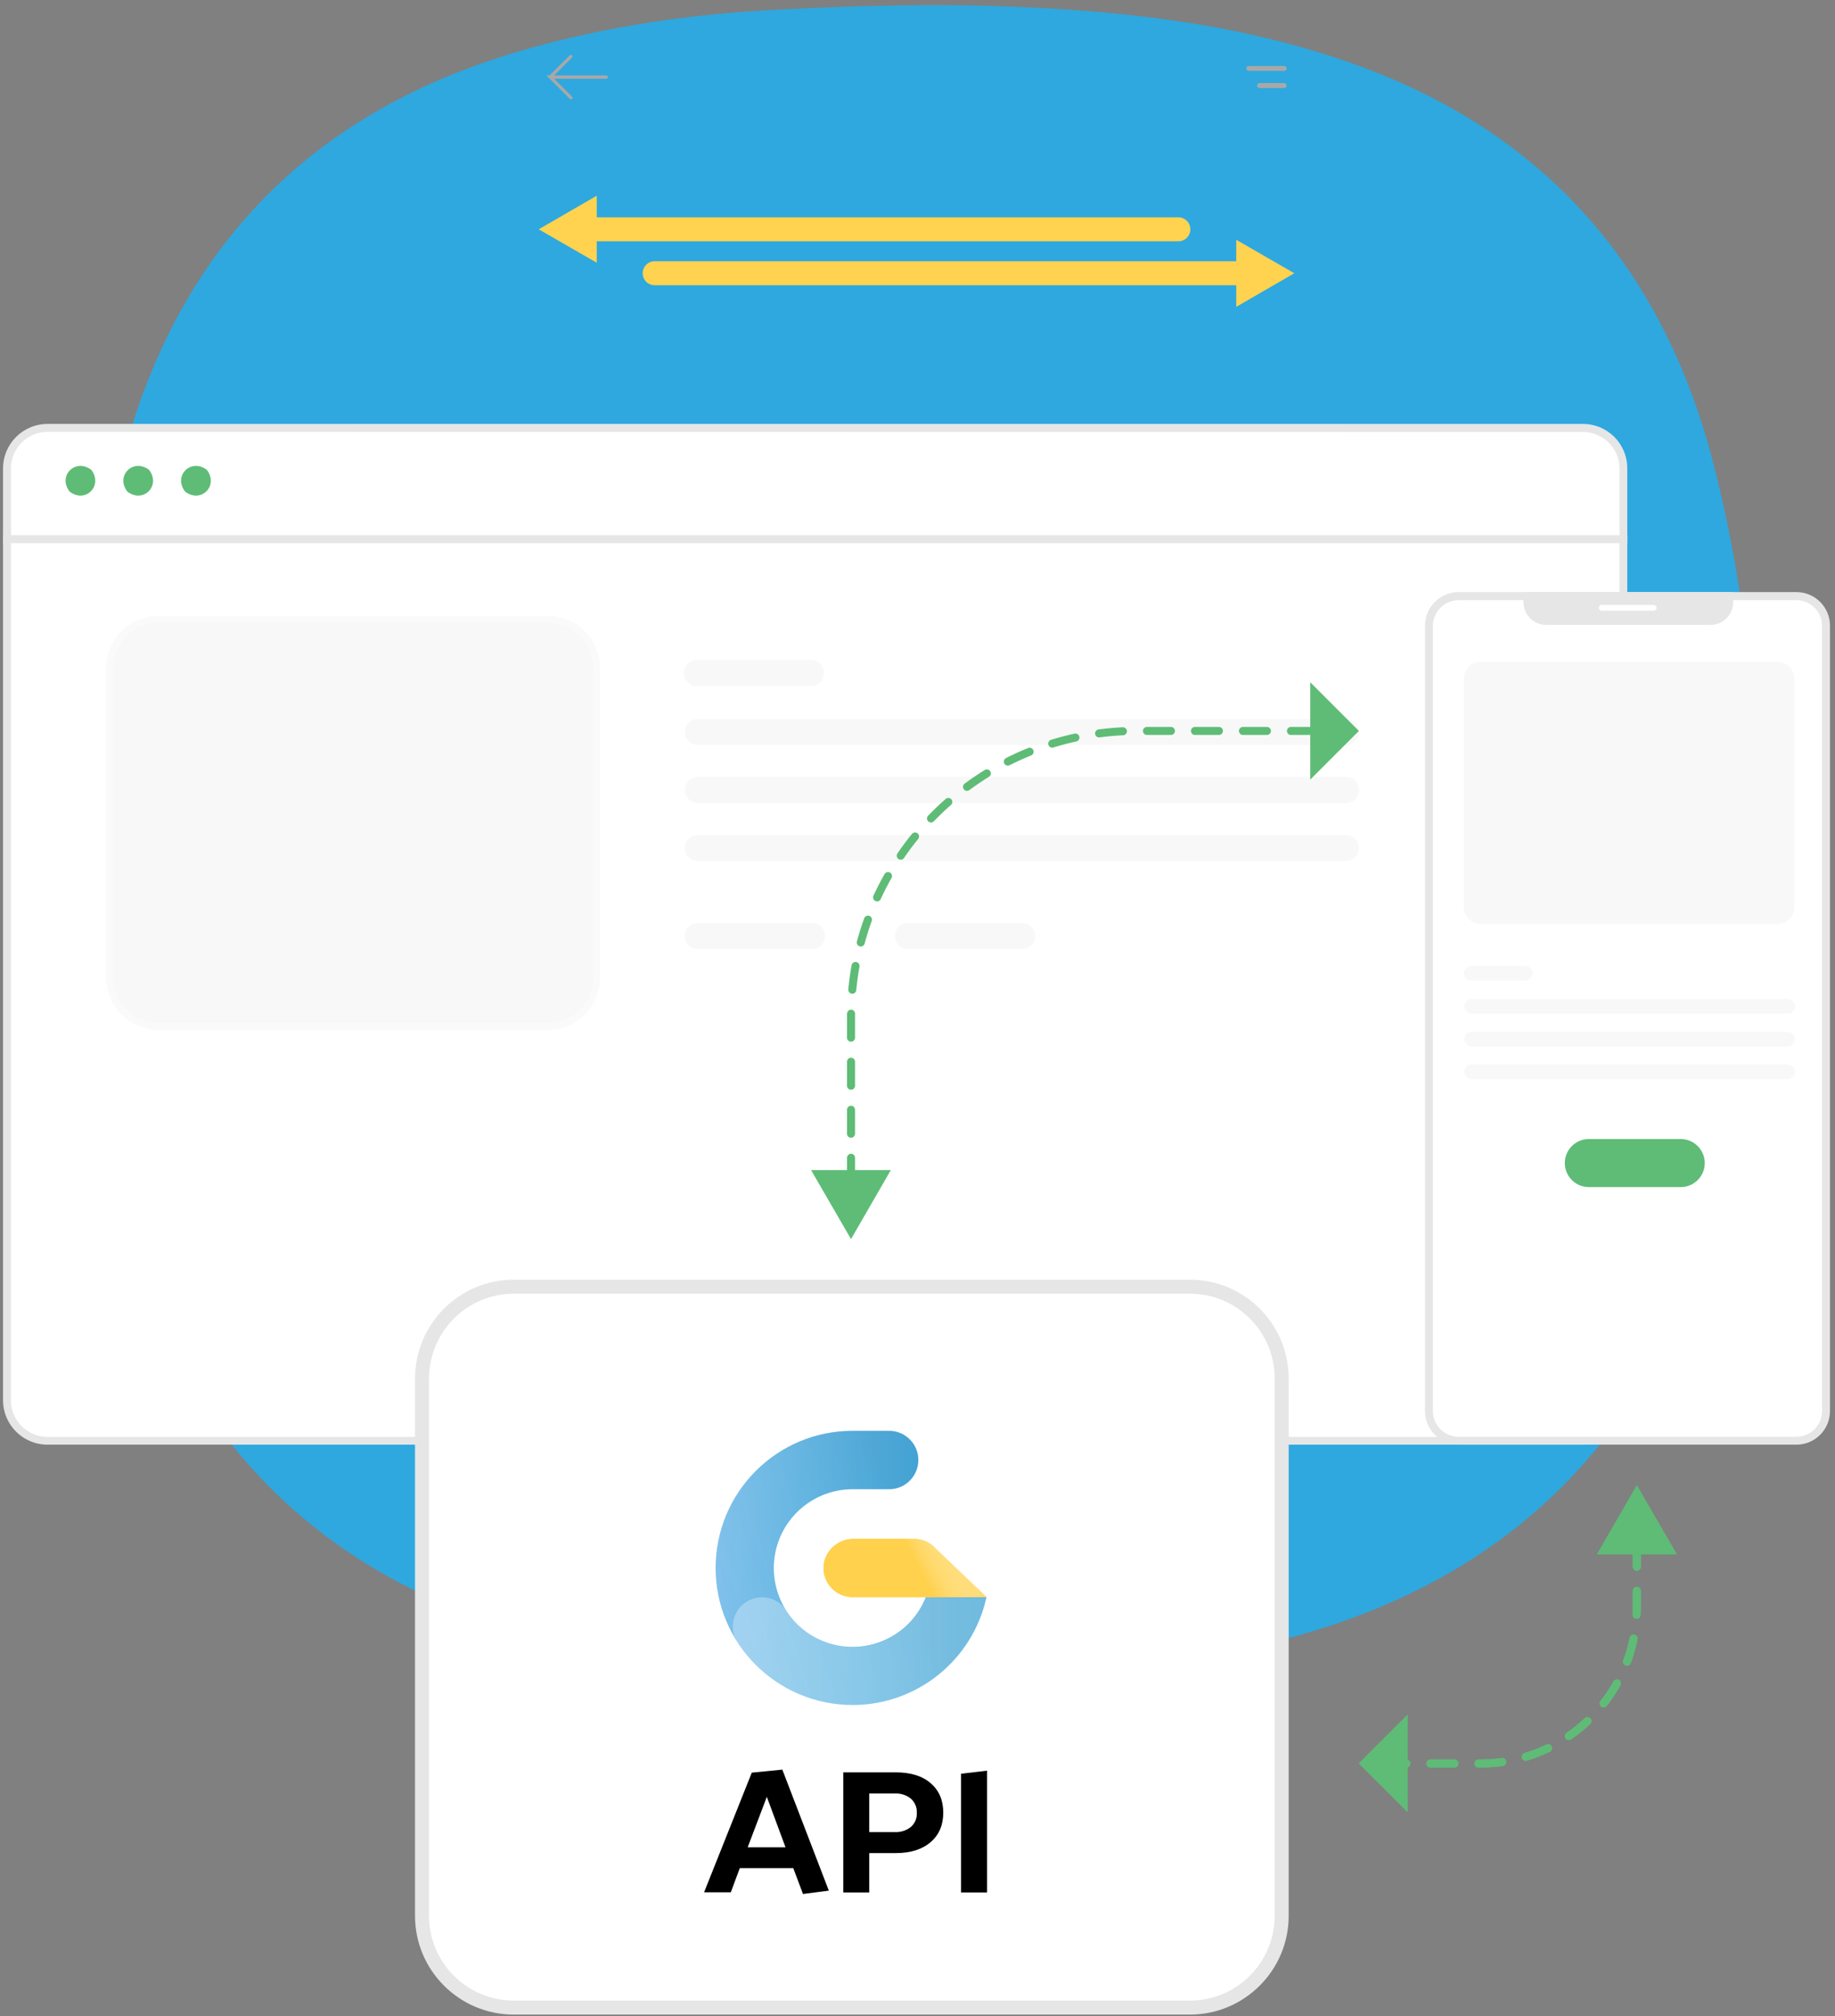 <?xml version="1.0" encoding="utf-8"?>
<!-- Generator: Adobe Illustrator 26.0.3, SVG Export Plug-In . SVG Version: 6.00 Build 0)  -->
<svg version="1.1" id="Layer_1" xmlns="http://www.w3.org/2000/svg" xmlns:xlink="http://www.w3.org/1999/xlink" x="0px" y="0px"
	 viewBox="0 0 1207.5 1326" style="enable-background:new 0 0 1207.5 1326;" xml:space="preserve">
<rect x="0" y="0" width="1207.5" height="1326" fill="#808080" stroke="none"/>
<style type="text/css">
	.st0{fill:#FFFFFF;}
	.st1{fill:#2EA8DF;}
	.st2{fill:#A8A8A8;}
	.st3{fill:#5EBC76;}
	.st4{fill:#E6E6E6;}
	.st5{fill:none;stroke:#E6E6E6;stroke-width:5.264;stroke-miterlimit:10;}
	.st6{fill:#FFFFFF;stroke:#E6E6E6;stroke-width:9.211;stroke-linecap:round;stroke-miterlimit:10;}
	.st7{fill:url(#SVGID_1_);}
	.st8{fill:#FFD251;}
	.st9{fill:url(#SVGID_00000034791993629138989750000010989412050436461997_);}
	.st10{opacity:7.000000e-02;}
	.st11{fill:url(#SVGID_00000096060035562988833680000013844988845972745644_);}
	.st12{opacity:0.3;fill:#FFFFFF;enable-background:new    ;}
	.st13{fill:none;stroke:#5EBC76;stroke-width:5.264;stroke-linecap:round;stroke-miterlimit:10;stroke-dasharray:15.791,15.791;}
	.st14{opacity:0.3;fill:#E6E6E6;stroke:#FFFFFF;stroke-width:9.211;stroke-miterlimit:10;enable-background:new    ;}
	.st15{opacity:0.3;fill:#E6E6E6;enable-background:new    ;}
	.st16{fill:none;stroke:#FFD350;stroke-width:15.791;stroke-linecap:round;stroke-miterlimit:10;}
	.st17{fill:#FFD350;}
</style>
<g>
	<g id="Layer_2_00000152257332847135774210000016276786743295040154_">
		<g id="Layer_1-2">
			<rect x="580.1" y="1234.5" class="st0" width="46.1" height="65.8"/>
			<path class="st1" d="M596.7,1105c-80.9-1.9-166.6-7.1-249.8-30.8C201.7,1032.9,113.2,936,77.2,790.9c-26.1-105.1-33-212-23.7-320
				c5.7-64.9,14-129.3,33.6-191.7C128.5,148.2,218.3,67.7,349.4,31.5C400.6,17.3,453.1,9.6,506,6.7c54.3-3,109-4.5,163.3-2.2
				c78.3,3.3,156.1,12.7,230.2,40.8c122.4,46.3,196.5,135.8,228.4,261.1c23.1,91.1,30.9,184.1,28.3,278
				c-2,71.6-8.8,142.9-27.7,212.1c-43.9,160.3-149.7,254.8-311.2,288C746.3,1099.2,674.2,1104.1,596.7,1105z"/>
			<path class="st2" d="M845.1,46.6h-23.4c-0.9,0-1.6-0.7-1.6-1.6c0-0.9,0.7-1.6,1.6-1.6h23.4c0.9,0,1.6,0.7,1.6,1.6
				C846.7,45.8,846,46.6,845.1,46.6z"/>
			<path class="st2" d="M845.1,57.9H829c-0.9,0.1-1.7-0.6-1.8-1.5c-0.1-0.9,0.6-1.7,1.5-1.8c0.1,0,0.2,0,0.3,0h16.1
				c0.9,0.1,1.6,0.9,1.5,1.8C846.5,57.2,845.9,57.9,845.1,57.9L845.1,57.9z"/>
			<path class="st2" d="M375.7,65.3c-0.3,0-0.6-0.1-0.8-0.3l-15.4-15.4h39.3c0.6-0.1,1.1,0.4,1.2,1c0.1,0.6-0.4,1.1-1,1.2
				c-0.1,0-0.2,0-0.2,0h-34.1l11.7,11.7c0.4,0.4,0.4,1.1,0,1.5C376.2,65.1,376,65.3,375.7,65.3z"/>
			<path class="st2" d="M362.1,51.7c-0.6,0-1.1-0.5-1.1-1.1c0-0.3,0.1-0.5,0.3-0.7l13.6-13.5c0.4-0.4,1.1-0.4,1.5,0
				c0.4,0.4,0.4,1.1,0,1.5l0,0l-13.6,13.6C362.6,51.6,362.4,51.7,362.1,51.7z"/>
			<path class="st3" d="M1005.2,833.8h126.4c2,0,3.6,1.6,3.6,3.6v27.8c0,2-1.6,3.6-3.6,3.6h-126.4c-2,0-3.6-1.6-3.6-3.6v-27.8
				C1001.6,835.4,1003.2,833.8,1005.2,833.8z"/>
			<path class="st0" d="M31.3,281.4h1010.2c14.8,0,26.7,12,26.7,26.7v612.7c0,14.8-12,26.7-26.7,26.7H31.3
				c-14.8,0-26.7-12-26.7-26.7V308.1C4.6,293.4,16.6,281.4,31.3,281.4z"/>
			<path class="st4" d="M1041.6,284.1c13.3,0,24.1,10.8,24.1,24.1v612.7c0,13.3-10.8,24.1-24.1,24.1H31.3
				c-13.3,0-24.1-10.8-24.1-24.1V308.1c0-13.3,10.8-24.1,24.1-24.1L1041.6,284.1 M1041.6,278.8H31.3C15.1,278.8,2,291.9,2,308.1
				c0,0,0,0,0,0v612.7c0,16.2,13.1,29.3,29.3,29.3c0,0,0,0,0,0h1010.2c16.2,0,29.3-13.1,29.3-29.3V308.1
				C1070.9,291.9,1057.8,278.8,1041.6,278.8z"/>
			<line class="st5" x1="2" y1="354.6" x2="1070.9" y2="354.6"/>
			<path class="st3" d="M60.1,309c7.9,10.5-3.9,22.3-14.3,14.3C37.8,312.9,49.6,301.1,60.1,309z"/>
			<path class="st3" d="M98.1,309c8,10.5-3.9,22.3-14.3,14.3C75.8,312.9,87.6,301.1,98.1,309z"/>
			<path class="st3" d="M136.1,309c8,10.5-3.9,22.3-14.3,14.3C113.8,312.9,125.6,301.1,136.1,309z"/>
			<path class="st0" d="M1049,848.8c0,1-0.4,1.9-1.1,2.6c-0.8,0.7-1.9,1.1-3.1,1h-0.7v3.6h-2v-10.5c1,0,1.9,0,2.9,0
				c1-0.1,2.1,0.2,2.9,0.8C1048.7,847,1049.1,847.9,1049,848.8z M1046.9,849c0-1.2-0.7-1.8-2-1.8h-0.8v3.5c0.3,0.1,0.6,0.1,0.8,0.1
				c0.5,0,1-0.1,1.4-0.5C1046.8,850,1046.9,849.5,1046.9,849L1046.9,849z"/>
			<path class="st0" d="M1056.2,856.1h-1.9c0-0.4,0-0.9,0.1-1.3l0,0c-0.2,0.5-0.5,0.8-0.9,1.1c-0.5,0.3-1,0.4-1.5,0.4
				c-0.6,0-1.2-0.2-1.6-0.6c-0.9-1-0.8-2.4,0.2-3.3c0.1-0.1,0.3-0.2,0.4-0.3c1-0.5,2.1-0.7,3.3-0.7v-0.3c0-0.4-0.1-0.7-0.3-1
				c-0.3-0.2-0.7-0.4-1.1-0.3c-0.8,0-1.6,0.2-2.3,0.5l-0.3-1.5c0.9-0.4,1.9-0.5,2.9-0.5c0.9-0.1,1.7,0.2,2.4,0.7
				c0.5,0.6,0.8,1.3,0.7,2v3.2C1056.1,854.9,1056.1,855.6,1056.2,856.1z M1054.1,852.9v-0.2c-1.7,0-2.6,0.4-2.6,1.2
				c0,0.2,0.1,0.5,0.3,0.6c0.2,0.2,0.4,0.3,0.7,0.3c0.5,0,0.9-0.2,1.2-0.6C1054,853.8,1054.1,853.4,1054.1,852.9z"/>
			<path class="st0" d="M1064.7,848.4l-3.1,8.2c-0.3,1-0.9,1.9-1.6,2.6c-0.6,0.5-1.4,0.8-2.3,0.8c-0.4,0-0.7,0-1.1-0.1l0.2-1.7
				c0.3,0.1,0.6,0.2,1,0.2c0.8,0,1.4-0.5,1.8-1.5l0.3-0.7l-2.8-7.7h2.2l1,3c0.2,0.7,0.4,1.4,0.6,2.1l0,0c0.2-0.8,0.4-1.6,0.7-2.4
				l0.9-2.6H1064.7z"/>
			<path class="st0" d="M1078.3,856.1h-2.6l-3.2-5.8c-0.4-0.7-0.7-1.3-0.9-2.1c0,1.1,0.1,2.7,0.1,5v2.8h-1.9v-10.5h2.6l3.2,5.6
				c0.4,0.7,0.7,1.4,1,2.1c-0.1-1.2-0.1-2.9-0.1-5.1v-2.6h1.9L1078.3,856.1z"/>
			<path class="st0" d="M1087.5,852.2c0,1.1-0.4,2.2-1.1,3c-0.7,0.8-1.8,1.2-2.8,1.2c-1,0.1-1.9-0.3-2.6-0.9c-0.7-0.8-1-1.9-0.9-2.9
				c0-1.1,0.3-2.2,1.1-3c0.7-0.8,1.8-1.2,2.8-1.2c1,0,1.9,0.3,2.6,1C1087.2,850.1,1087.6,851.1,1087.5,852.2z M1085.4,852.3
				c0-1.5-0.6-2.3-1.7-2.3c-0.5,0-1,0.2-1.3,0.6c-0.4,0.5-0.6,1.1-0.5,1.7c0,1.6,0.6,2.4,1.7,2.4c0.5,0,1-0.2,1.3-0.6
				c0.4-0.5,0.6-1.2,0.6-1.9V852.3z"/>
			<path class="st0" d="M1100.2,848.4l-2.4,7.7h-2.2l-1.1-3.4c-0.2-0.6-0.3-1.2-0.4-1.7l0,0c-0.1,0.7-0.3,1.3-0.5,1.9l-1,3.2h-2.1
				l-2.4-7.7h2.2l0.8,2.9c0.3,1.3,0.6,2.1,0.6,2.3l0,0c0.1-0.8,0.3-1.5,0.6-2.2l0.9-3h1.9l0.9,2.9c0.3,1,0.5,1.8,0.6,2.3l0,0
				c0.1-0.6,0.3-1.3,0.5-2.2l0.9-3H1100.2z"/>
			<path class="st6" d="M338.1,846.2h444.9c33.3,0,60.4,27,60.4,60.4v353.3c0,33.3-27,60.4-60.4,60.4H338.1
				c-33.3,0-60.4-27-60.4-60.4V906.6C277.8,873.2,304.8,846.2,338.1,846.2z"/>
			
				<linearGradient id="SVGID_1_" gradientUnits="userSpaceOnUse" x1="470.954" y1="-4845.74" x2="649.216" y2="-4845.74" gradientTransform="matrix(1 0 0 1 0 5877.06)">
				<stop  offset="0" style="stop-color:#80C1EB"/>
				<stop  offset="1" style="stop-color:#32A6DE"/>
			</linearGradient>
			<path class="st7" d="M609.2,1050.5c-10.6,26.6-40.8,39.5-67.4,28.9c-26.6-10.6-39.5-40.8-28.9-67.4c7.9-19.7,26.9-32.6,48.1-32.6
				h23.6c10.6,0.3,19.4-8.1,19.7-18.7c0.3-10.6-8.1-19.4-18.7-19.7c-0.3,0-0.7,0-1,0H561c-49.8,0-90.1,40.4-90.1,90.2
				c0,49.8,40.4,90.1,90.2,90.1c42.4,0,79-29.6,88-70.9H609.2z"/>
			<path class="st8" d="M614.5,1017.2c-3.4-3.2-7.9-5.1-12.6-5.1h-40.3c-10.8,0-19.9,8.8-19.7,19.5c0.2,10.4,8.7,18.8,19.2,18.8
				h48.2l0,0h40C649.2,1050.4,614.5,1017.2,614.5,1017.2z"/>
			
				<linearGradient id="SVGID_00000059276213654922909970000011502587941376924592_" gradientUnits="userSpaceOnUse" x1="640.54" y1="312.326" x2="584.086" y2="282.836" gradientTransform="matrix(1 0 0 -1 0 1323.89)">
				<stop  offset="0" style="stop-color:#FFFFFF;stop-opacity:0"/>
				<stop  offset="0.64" style="stop-color:#FFD14C"/>
			</linearGradient>
			<path style="fill:url(#SVGID_00000059276213654922909970000011502587941376924592_);" d="M614.5,1017.1
				c-3.4-3.2-7.9-5.1-12.6-5.1h-40.3c-10.8,0-19.9,8.8-19.7,19.5c0.2,10.4,8.7,18.8,19.2,18.8h48.2h39.9L614.5,1017.1z"/>
			<g class="st10">
				
					<linearGradient id="SVGID_00000041981269077649392660000017011272787494887040_" gradientUnits="userSpaceOnUse" x1="479.368" y1="265.065" x2="599.013" y2="305.503" gradientTransform="matrix(1 0 0 -1 0 1323.89)">
					<stop  offset="0" style="stop-color:#7DBF80;stop-opacity:0"/>
					<stop  offset="1" style="stop-color:#1D1D1B"/>
				</linearGradient>
				<path style="fill:url(#SVGID_00000041981269077649392660000017011272787494887040_);" d="M609.2,1050.4
					c-10.6,26.6-40.8,39.5-67.4,28.9c-26.6-10.6-39.5-40.8-28.9-67.4c7.9-19.7,26.9-32.6,48.1-32.6h23.6
					c10.6,0.3,19.4-8.1,19.7-18.7c0.3-10.6-8.1-19.4-18.7-19.7c-0.3,0-0.7,0-1,0h-23.6c-49.8,0-90.2,40.4-90.1,90.2
					c0,49.8,40.4,90.2,90.2,90.1c42.4,0,79.1-29.6,88.1-71.1"/>
			</g>
			<g>
				<path class="st12" d="M609.3,1050.5c-10.6,26.6-40.7,39.6-67.3,29c-10.1-4-18.7-11.2-24.6-20.4c-3.5-5.4-9.5-8.7-16-8.6l0,0
					c-10.6,0-19.2,8.6-19.2,19.2c0,3.7,1,7.3,3,10.3c26.9,41.9,82.6,54.1,124.5,27.3c20.2-12.9,34.4-33.3,39.4-56.7H609.3z"/>
			</g>
			<path class="st0" d="M959.8,392.1H1182c10.8,0,19.5,8.7,19.5,19.5V928c0,10.8-8.7,19.5-19.5,19.5H959.8
				c-10.8,0-19.5-8.7-19.5-19.5V411.6C940.3,400.8,949,392.1,959.8,392.1z"/>
			<path class="st4" d="M1182.1,394.7c9.3,0,16.9,7.6,16.9,16.9V928c0,9.3-7.6,16.9-16.9,16.9H959.8c-9.3,0-16.9-7.6-16.9-16.9
				V411.6c0-9.3,7.6-16.9,16.9-16.9H1182.1 M1182.1,389.4H959.8c-12.2,0-22.1,9.9-22.1,22.1c0,0,0,0,0,0V928
				c0,12.2,9.9,22.1,22.1,22.1c0,0,0,0,0,0h222.3c12.2,0,22.1-9.9,22.1-22.1c0,0,0,0,0,0V411.6
				C1204.3,399.4,1194.4,389.4,1182.1,389.4C1182.1,389.4,1182.1,389.4,1182.1,389.4z"/>
			<path class="st4" d="M1002.5,389.4v6.6c0,8.3,6.7,15,15,15h108c8.3,0,15-6.7,15-15c0,0,0,0,0,0v-6.6H1002.5z M1088.3,401.6H1054
				c-1,0-1.9-0.8-1.9-1.9c0-1,0.8-1.9,1.9-1.9h34.2c1,0,1.9,0.8,1.9,1.9C1090.1,400.7,1089.3,401.6,1088.3,401.6
				C1088.3,401.6,1088.3,401.6,1088.3,401.6z"/>
			<path d="M528.4,1245.6l-6.4-17h-35.2l-5.9,15.9h-17.6l31.4-78.7l20.1-2l30.6,79.6L528.4,1245.6z M492,1214.9h24.9l-12.3-33.2
				L492,1214.9z"/>
			<path d="M589.5,1165.6c9.8,0,17.5,2.4,23,7.2c5.5,4.8,8.2,11.2,8.2,19.3c0,8.1-2.7,14.5-8.2,19.3s-13.2,7.3-23,7.3H572v25.9
				h-17.1v-79L589.5,1165.6z M588.7,1204.9c3.9,0.2,7.7-1,10.7-3.4c2.7-2.4,4.1-5.8,3.9-9.3c0.2-3.5-1.3-7-3.9-9.3
				c-3-2.4-6.8-3.6-10.6-3.4H572v25.4L588.7,1204.9z"/>
			<path d="M649.5,1244.6h-17.1v-78.1l17.1-2V1244.6z"/>
			<path class="st13" d="M1077.1,1014.6v42.3c0,56.8-46.1,102.9-102.9,102.9c0,0,0,0-0.1,0h-52.3"/>
			<polygon class="st3" points="1050.9,1022.2 1077.1,976.8 1103.4,1022.2 			"/>
			<polygon class="st3" points="926.2,1191.7 926.2,1127.7 894.2,1159.7 			"/>
			<path class="st13" d="M1077.1,1014.6v42.3c0,56.8-46.1,102.9-102.9,102.9c0,0,0,0-0.1,0h-52.3"/>
			<polygon class="st3" points="1050.9,1022.2 1077.1,976.8 1103.4,1022.2 			"/>
			<polygon class="st3" points="926.2,1191.7 926.2,1127.7 894.2,1159.7 			"/>
			<path class="st14" d="M104.5,405h255.7c19.2,0,34.7,15.5,34.7,34.7v203c0,19.2-15.5,34.7-34.7,34.7H104.5
				c-19.2,0-34.7-15.5-34.7-34.7v-203C69.8,420.5,85.3,405,104.5,405z"/>
			<path class="st15" d="M974.3,435.3h195.5c6.1,0,11,4.9,11,11v150.3c0,6.1-4.9,11-11,11H974.3c-6.1,0-11-4.9-11-11V446.3
				C963.3,440.2,968.2,435.3,974.3,435.3z"/>
			<path class="st15" d="M458.6,434h75c4.7,0,8.6,3.8,8.6,8.6l0,0c0,4.7-3.8,8.6-8.6,8.6h-75c-4.7,0-8.6-3.8-8.6-8.6l0,0
				C450.1,437.8,453.9,434,458.6,434z"/>
			<path class="st15" d="M459.3,607h75c4.7,0,8.6,3.8,8.6,8.6l0,0c0,4.7-3.8,8.6-8.6,8.6h-75c-4.7,0-8.6-3.8-8.6-8.6l0,0
				C450.7,610.8,454.6,607,459.3,607z"/>
			<path class="st15" d="M597.5,607h75c4.7,0,8.6,3.8,8.6,8.6l0,0c0,4.7-3.8,8.6-8.6,8.6h-75c-4.7,0-8.6-3.8-8.6-8.6l0,0
				C588.9,610.8,592.7,607,597.5,607z"/>
			<path class="st15" d="M459.3,472.8h426.4c4.7,0,8.6,3.8,8.6,8.6l0,0c0,4.7-3.8,8.6-8.6,8.6H459.3c-4.7,0-8.6-3.8-8.6-8.6l0,0
				C450.7,476.6,454.6,472.8,459.3,472.8z"/>
			<path class="st15" d="M459.3,511h426.4c4.7,0,8.6,3.8,8.6,8.6l0,0c0,4.7-3.8,8.6-8.6,8.6H459.3c-4.7,0-8.6-3.8-8.6-8.6l0,0
				C450.7,514.8,454.6,511,459.3,511z"/>
			<path class="st15" d="M459.3,549.1h426.4c4.7,0,8.6,3.8,8.6,8.6l0,0c0,4.7-3.8,8.6-8.6,8.6H459.3c-4.7,0-8.6-3.8-8.6-8.6l0,0
				C450.7,552.9,454.6,549.1,459.3,549.1z"/>
			<path class="st15" d="M968.1,635.3h35.6c2.7,0,4.8,2.2,4.8,4.8v0c0,2.7-2.2,4.8-4.8,4.8h-35.6c-2.7,0-4.8-2.2-4.8-4.8v0
				C963.3,637.5,965.4,635.3,968.1,635.3z"/>
			<path class="st15" d="M968.4,657.1h207.9c2.7,0,4.8,2.2,4.8,4.8v0c0,2.7-2.2,4.8-4.8,4.8H968.4c-2.7,0-4.8-2.2-4.8-4.8v0
				C963.6,659.3,965.8,657.1,968.4,657.1z"/>
			<path class="st15" d="M968.4,678.6h207.9c2.7,0,4.8,2.2,4.8,4.8v0c0,2.7-2.2,4.8-4.8,4.8H968.4c-2.7,0-4.8-2.2-4.8-4.8v0
				C963.6,680.7,965.8,678.6,968.4,678.6z"/>
			<path class="st15" d="M968.4,700h207.9c2.7,0,4.8,2.2,4.8,4.8v0c0,2.7-2.2,4.8-4.8,4.8H968.4c-2.7,0-4.8-2.2-4.8-4.8v0
				C963.6,702.2,965.8,700,968.4,700z"/>
			<path class="st13" d="M560,777.2V668.7c0-103.8,84.2-188,188-188h0h118.6"/>
			<polygon class="st3" points="586.2,769.5 560,814.9 533.7,769.5 			"/>
			<polygon class="st3" points="862.2,448.7 862.2,512.7 894.2,480.7 			"/>
			<path class="st3" d="M1045.5,749.1h60.5c8.7,0,15.8,7.1,15.8,15.8l0,0c0,8.7-7.1,15.8-15.8,15.8h-60.5c-8.7,0-15.8-7.1-15.8-15.8
				l0,0C1029.7,756.2,1036.8,749.1,1045.5,749.1z"/>
			<line class="st16" x1="775.4" y1="150.8" x2="386.2" y2="150.8"/>
			<polygon class="st17" points="392.7,128.7 354.5,150.8 392.7,172.8 			"/>
			<line class="st16" x1="430.8" y1="179.7" x2="820" y2="179.7"/>
			<polygon class="st17" points="813.5,201.8 851.7,179.7 813.5,157.7 			"/>
		</g>
	</g>
</g>
</svg>
